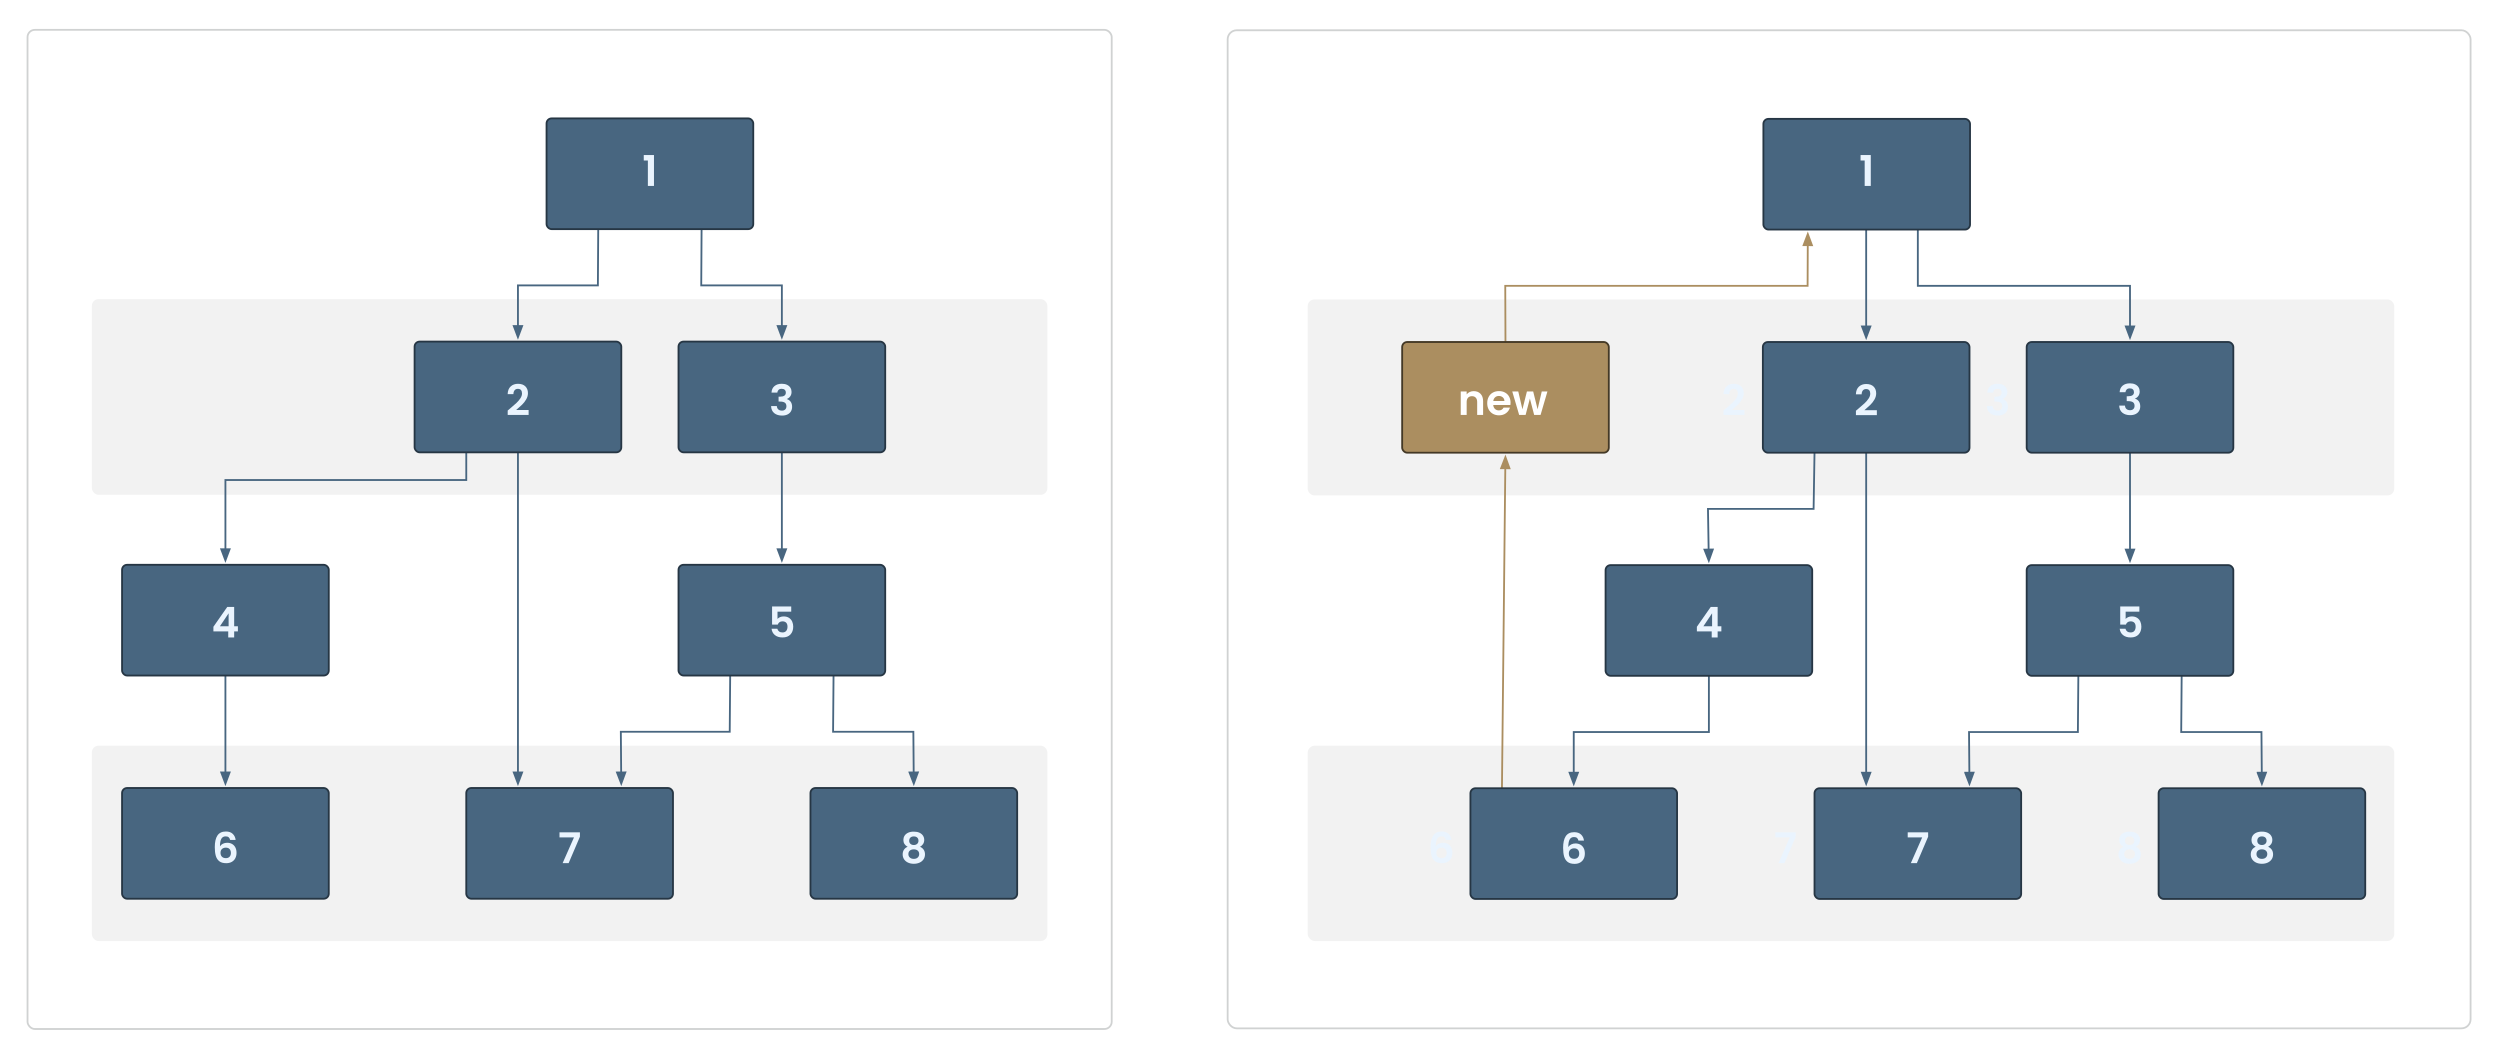 <?xml version="1.0" encoding="UTF-8"?><svg id="a" xmlns="http://www.w3.org/2000/svg" xmlns:xlink="http://www.w3.org/1999/xlink" viewBox="0 0 2980.077 1263.197"><defs><filter id="b" x="31.732" y="34.501" width="1294.548" height="1193.173" filterUnits="userSpaceOnUse"><feOffset dx="0" dy="0"/><feGaussianBlur result="c" stdDeviation="8.858"/><feFlood flood-color="#000" flood-opacity=".43"/><feComposite in2="c" operator="in"/><feComposite in="SourceGraphic"/></filter><filter id="d" x="1462.318" y="35.001" width="1483.768" height="1191.895" filterUnits="userSpaceOnUse"><feOffset dx="0" dy="0"/><feGaussianBlur result="e" stdDeviation="9.479"/><feFlood flood-color="#000" flood-opacity=".43"/><feComposite in2="e" operator="in"/><feComposite in="SourceGraphic"/></filter></defs><rect x="32.814" y="35.583" width="1292.383" height="1191.009" rx="8.659" ry="8.659" fill="#fff" filter="url(#b)" stroke="#d0d2d2" stroke-miterlimit="10" stroke-width="2.165"/><rect x="1463.399" y="36.083" width="1481.605" height="1189.732" rx="10.815" ry="10.815" fill="#fff" filter="url(#d)" stroke="#d0d2d2" stroke-miterlimit="10" stroke-width="2.163"/><rect x="1558.799" y="356.942" width="1295.236" height="233.606" rx="8" ry="8" fill="#f2f2f2"/><rect x="1558.799" y="888.888" width="1295.236" height="232.861" rx="8.531" ry="8.531" fill="#f2f2f2"/><path d="M2216.676,191.33v-6.516h12.173v36.82h-7.273v-30.305h-4.899Z" fill="#eaf4fe"/><path d="M2057.102,487.154c3.232-2.693,5.809-4.941,7.728-6.743,1.92-1.801,3.519-3.679,4.799-5.632,1.279-1.952,1.919-3.871,1.919-5.758,0-1.717-.404-3.063-1.212-4.041-.809-.976-2.055-1.464-3.738-1.464s-2.979.564-3.889,1.691c-.909,1.129-1.381,2.669-1.414,4.622h-6.869c.134-4.041,1.338-7.104,3.611-9.192,2.272-2.088,5.159-3.132,8.662-3.132,3.839,0,6.784,1.019,8.839,3.056,2.054,2.038,3.081,4.723,3.081,8.056,0,2.627-.707,5.136-2.121,7.526-1.415,2.391-3.031,4.47-4.85,6.237-1.817,1.768-4.191,3.898-7.121,6.39h14.899v5.859h-24.951v-5.253l2.627-2.223Z" fill="#eaf4fe"/><path d="M2372.511,460.208c2.205-1.835,5.109-2.753,8.713-2.753,2.457,0,4.562.43,6.314,1.288,1.75.858,3.072,2.021,3.965,3.485.892,1.465,1.339,3.123,1.339,4.975,0,2.121-.548,3.915-1.642,5.379-1.095,1.465-2.399,2.45-3.915,2.955v.202c1.953.606,3.477,1.685,4.571,3.232,1.094,1.549,1.642,3.536,1.642,5.96,0,2.021-.463,3.822-1.389,5.404-.927,1.583-2.291,2.821-4.092,3.713-1.802.893-3.965,1.338-6.49,1.338-3.806,0-6.903-.959-9.294-2.879-2.391-1.919-3.653-4.747-3.788-8.485h6.869c.067,1.65.632,2.973,1.692,3.965,1.06.994,2.517,1.49,4.369,1.49,1.717,0,3.038-.479,3.965-1.44.926-.96,1.389-2.197,1.389-3.712,0-2.021-.64-3.468-1.919-4.344-1.28-.876-3.267-1.313-5.96-1.313h-1.465v-5.809h1.465c4.781,0,7.172-1.599,7.172-4.799,0-1.447-.429-2.575-1.288-3.384-.858-.808-2.096-1.212-3.712-1.212-1.583,0-2.804.429-3.662,1.288-.858.858-1.355,1.944-1.49,3.258h-6.919c.168-3.367,1.355-5.968,3.561-7.804Z" fill="#eaf4fe"/><path d="M1721.863,998.044c-.825-.707-2.012-1.062-3.561-1.062-2.323,0-4.033.935-5.127,2.804-1.095,1.869-1.658,4.908-1.691,9.117.808-1.347,1.986-2.399,3.535-3.157s3.232-1.137,5.051-1.137c2.188,0,4.124.473,5.809,1.414,1.684.943,2.997,2.316,3.939,4.117.942,1.802,1.414,3.965,1.414,6.49,0,2.391-.479,4.521-1.44,6.39-.959,1.868-2.365,3.325-4.217,4.368-1.853,1.045-4.059,1.566-6.617,1.566-3.502,0-6.255-.774-8.258-2.323-2.004-1.549-3.401-3.713-4.192-6.491-.791-2.777-1.187-6.203-1.187-10.278,0-6.162,1.06-10.816,3.182-13.966,2.121-3.147,5.472-4.722,10.052-4.722,3.535,0,6.279.959,8.232,2.879,1.952,1.919,3.081,4.311,3.384,7.172h-6.565c-.337-1.414-.918-2.475-1.743-3.182ZM1713.959,1011.985c-1.212,1.044-1.818,2.559-1.818,4.545s.564,3.554,1.692,4.697c1.127,1.145,2.719,1.718,4.772,1.718,1.818,0,3.258-.556,4.318-1.667,1.062-1.111,1.592-2.609,1.592-4.495,0-1.952-.514-3.502-1.541-4.646s-2.534-1.718-4.521-1.718c-1.785,0-3.283.522-4.495,1.566Z" fill="#eaf4fe"/><path d="M2140.573,997.387l-13.435,31.467h-7.172l13.536-30.658h-17.274v-6.061h24.346v5.253Z" fill="#eaf4fe"/><path d="M2526.149,1001.226c0-1.818.463-3.477,1.389-4.975s2.324-2.694,4.192-3.587c1.869-.892,4.149-1.338,6.844-1.338s4.976.446,6.845,1.338c1.868.893,3.266,2.089,4.191,3.587s1.39,3.156,1.39,4.975c0,1.853-.455,3.478-1.364,4.874-.909,1.397-2.121,2.483-3.637,3.258,1.852.809,3.3,1.987,4.344,3.536s1.566,3.384,1.566,5.505c0,2.29-.581,4.285-1.743,5.985-1.161,1.701-2.753,3.005-4.772,3.914-2.021.909-4.294,1.364-6.819,1.364s-4.79-.455-6.793-1.364c-2.004-.909-3.586-2.213-4.748-3.914-1.161-1.7-1.742-3.695-1.742-5.985,0-2.121.521-3.965,1.565-5.53,1.043-1.566,2.491-2.735,4.344-3.511-3.367-1.75-5.051-4.461-5.051-8.132ZM2533.902,1013.904c-1.195.977-1.793,2.374-1.793,4.192,0,1.684.581,3.056,1.742,4.116,1.162,1.06,2.735,1.591,4.723,1.591s3.553-.538,4.697-1.616c1.145-1.077,1.718-2.44,1.718-4.091,0-1.784-.59-3.174-1.768-4.167-1.18-.993-2.728-1.49-4.647-1.49-1.919,0-3.477.488-4.672,1.465ZM2542.641,998.398c-.994-.909-2.349-1.364-4.066-1.364-1.684,0-3.022.455-4.015,1.364-.994.909-1.49,2.205-1.49,3.889,0,1.516.513,2.728,1.54,3.637s2.349,1.364,3.965,1.364,2.946-.463,3.99-1.39c1.044-.926,1.566-2.147,1.566-3.662,0-1.649-.497-2.929-1.49-3.838Z" fill="#eaf4fe"/><rect x="109.506" y="356.543" width="1139" height="233.301" rx="8" ry="8" fill="#f2f2f2"/><rect x="109.506" y="888.888" width="1139" height="232.861" rx="8" ry="8" fill="#f2f2f2"/><path d="M713.106,273.131l-.412,67.1h-95.287v48.43" fill="none" stroke="#486680" stroke-miterlimit="22" stroke-width="2.2"/><path id="f" d="M612.456,388.661l4.95,13.2,4.95-13.2h-9.9Z" fill="#486680" stroke="#486680" stroke-miterlimit="22" stroke-width="2.2"/><path d="M836.306,273.131l-.412,67.1h96.112v48.43" fill="none" stroke="#486680" stroke-miterlimit="22" stroke-width="2.2"/><path id="g" d="M927.056,388.661l4.95,13.2,4.95-13.2h-9.9Z" fill="#486680" stroke="#486680" stroke-miterlimit="22" stroke-width="2.2"/><path d="M932.006,539.194v115.53" fill="none" stroke="#486680" stroke-miterlimit="22" stroke-width="2.2"/><path id="h" d="M927.056,654.723l4.95,13.2,4.95-13.2h-9.9Z" fill="#486680" stroke="#486680" stroke-miterlimit="22" stroke-width="2.2"/><path d="M870.406,805.256l-.55,67.031h-129.8l.398,48.499" fill="none" stroke="#486680" stroke-miterlimit="22" stroke-width="2.2"/><path id="i" d="M735.504,920.827l5.058,13.159,4.841-13.24-9.9.081Z" fill="#486680" stroke="#486680" stroke-miterlimit="22" stroke-width="2.2"/><path d="M993.606,805.256l-.55,67.031h95.7l.398,48.499" fill="none" stroke="#486680" stroke-miterlimit="22" stroke-width="2.2"/><path id="j" d="M1084.204,920.827l5.058,13.159,4.841-13.24-9.9.081Z" fill="#486680" stroke="#486680" stroke-miterlimit="22" stroke-width="2.2"/><path d="M555.806,539.194v33h-287.1v82.53" fill="none" stroke="#486680" stroke-miterlimit="22" stroke-width="2.2"/><path id="k" d="M263.756,654.723l4.95,13.2,4.95-13.2h-9.9Z" fill="#486680" stroke="#486680" stroke-miterlimit="22" stroke-width="2.2"/><path d="M268.706,805.256v115.53" fill="none" stroke="#486680" stroke-miterlimit="22" stroke-width="2.2"/><path id="l" d="M263.756,920.786l4.95,13.2,4.95-13.2h-9.9Z" fill="#486680" stroke="#486680" stroke-miterlimit="22" stroke-width="2.2"/><path d="M617.406,539.194v381.592" fill="none" stroke="#486680" stroke-miterlimit="22" stroke-width="2.2"/><path id="m" d="M612.456,920.786l4.95,13.2,4.95-13.2h-9.9Z" fill="#486680" stroke="#486680" stroke-miterlimit="22" stroke-width="2.2"/><rect x="651.506" y="141.131" width="246.4" height="132" rx="6" ry="6" fill="#486680" stroke="#263644" stroke-miterlimit="22" stroke-width="2.2"/><rect x="494.206" y="407.194" width="246.4" height="132" rx="6" ry="6" fill="#486680" stroke="#263644" stroke-miterlimit="22" stroke-width="2.2"/><rect x="808.806" y="407.194" width="246.4" height="132" rx="6" ry="6" fill="#486680" stroke="#263644" stroke-miterlimit="22" stroke-width="2.2"/><rect x="145.506" y="673.257" width="246.4" height="132" rx="6" ry="6" fill="#486680" stroke="#263644" stroke-miterlimit="22" stroke-width="2.2"/><rect x="808.806" y="673.257" width="246.4" height="132" rx="6" ry="6" fill="#486680" stroke="#263644" stroke-miterlimit="22" stroke-width="2.2"/><rect x="145.506" y="939.319" width="246.4" height="132" rx="6" ry="6" fill="#486680" stroke="#263644" stroke-miterlimit="22" stroke-width="2.2"/><rect x="555.806" y="939.319" width="246.4" height="132" rx="6" ry="6" fill="#486680" stroke="#263644" stroke-miterlimit="22" stroke-width="2.2"/><rect x="966.106" y="939.319" width="246.4" height="132" rx="6" ry="6" fill="#486680" stroke="#263644" stroke-miterlimit="22" stroke-width="2.2"/><path d="M767.383,191.33v-6.516h12.173v36.82h-7.273v-30.305h-4.899Z" fill="#eaf4fe"/><path d="M607.809,487.154c3.232-2.693,5.809-4.941,7.728-6.743,1.92-1.801,3.519-3.679,4.799-5.632,1.279-1.952,1.919-3.871,1.919-5.758,0-1.717-.404-3.063-1.212-4.041-.809-.976-2.055-1.464-3.738-1.464s-2.979.564-3.889,1.691c-.909,1.129-1.381,2.669-1.414,4.622h-6.869c.134-4.041,1.338-7.104,3.611-9.192,2.272-2.088,5.159-3.132,8.662-3.132,3.839,0,6.784,1.019,8.839,3.056,2.054,2.038,3.081,4.723,3.081,8.056,0,2.627-.707,5.136-2.121,7.526-1.415,2.391-3.031,4.47-4.85,6.237-1.817,1.768-4.191,3.898-7.121,6.39h14.899v5.859h-24.951v-5.253l2.627-2.223Z" fill="#eaf4fe"/><path d="M923.218,460.208c2.205-1.835,5.109-2.753,8.713-2.753,2.457,0,4.562.43,6.314,1.288,1.75.858,3.072,2.021,3.965,3.485.892,1.465,1.339,3.123,1.339,4.975,0,2.121-.548,3.915-1.642,5.379-1.095,1.465-2.399,2.45-3.915,2.955v.202c1.953.606,3.477,1.685,4.571,3.232,1.094,1.549,1.642,3.536,1.642,5.96,0,2.021-.463,3.822-1.389,5.404-.927,1.583-2.291,2.821-4.092,3.713-1.802.893-3.965,1.338-6.49,1.338-3.806,0-6.903-.959-9.294-2.879-2.391-1.919-3.653-4.747-3.788-8.485h6.869c.067,1.65.632,2.973,1.692,3.965,1.06.994,2.517,1.49,4.369,1.49,1.717,0,3.038-.479,3.965-1.44.926-.96,1.389-2.197,1.389-3.712,0-2.021-.64-3.468-1.919-4.344-1.28-.876-3.267-1.313-5.96-1.313h-1.465v-5.809h1.465c4.781,0,7.172-1.599,7.172-4.799,0-1.447-.429-2.575-1.288-3.384-.858-.808-2.096-1.212-3.712-1.212-1.583,0-2.804.429-3.662,1.288-.858.858-1.355,1.944-1.49,3.258h-6.919c.168-3.367,1.355-5.968,3.561-7.804Z" fill="#eaf4fe"/><path d="M254.387,752.682v-5.556l16.517-23.639h8.232v23.032h4.444v6.162h-4.444v7.172h-7.071v-7.172h-17.678ZM272.52,731.064l-10.354,15.456h10.354v-15.456Z" fill="#eaf4fe"/><path d="M272.57,998.044c-.825-.707-2.012-1.062-3.561-1.062-2.323,0-4.033.935-5.127,2.804-1.095,1.869-1.658,4.908-1.691,9.117.808-1.347,1.986-2.399,3.535-3.157s3.232-1.137,5.051-1.137c2.188,0,4.124.473,5.809,1.414,1.684.943,2.997,2.316,3.939,4.117.942,1.802,1.414,3.965,1.414,6.49,0,2.391-.479,4.521-1.44,6.39-.959,1.868-2.365,3.325-4.217,4.368-1.853,1.045-4.059,1.566-6.617,1.566-3.502,0-6.255-.774-8.258-2.323-2.004-1.549-3.401-3.713-4.192-6.491-.791-2.777-1.187-6.203-1.187-10.278,0-6.162,1.06-10.816,3.182-13.966,2.121-3.147,5.472-4.722,10.052-4.722,3.535,0,6.279.959,8.232,2.879,1.952,1.919,3.081,4.311,3.384,7.172h-6.565c-.337-1.414-.918-2.475-1.743-3.182ZM264.666,1011.985c-1.212,1.044-1.818,2.559-1.818,4.545s.564,3.554,1.692,4.697c1.127,1.145,2.719,1.718,4.772,1.718,1.818,0,3.258-.556,4.318-1.667,1.062-1.111,1.592-2.609,1.592-4.495,0-1.952-.514-3.502-1.541-4.646s-2.534-1.718-4.521-1.718c-1.785,0-3.283.522-4.495,1.566Z" fill="#eaf4fe"/><path d="M691.28,997.387l-13.435,31.467h-7.172l13.536-30.658h-17.274v-6.061h24.346v5.253Z" fill="#eaf4fe"/><path d="M1076.856,1001.226c0-1.818.463-3.477,1.389-4.975s2.324-2.694,4.192-3.587c1.869-.892,4.149-1.338,6.844-1.338s4.976.446,6.845,1.338c1.868.893,3.266,2.089,4.191,3.587s1.39,3.156,1.39,4.975c0,1.853-.455,3.478-1.364,4.874-.909,1.397-2.121,2.483-3.637,3.258,1.852.809,3.3,1.987,4.344,3.536s1.566,3.384,1.566,5.505c0,2.29-.581,4.285-1.743,5.985-1.161,1.701-2.753,3.005-4.772,3.914-2.021.909-4.294,1.364-6.819,1.364s-4.79-.455-6.793-1.364c-2.004-.909-3.586-2.213-4.748-3.914-1.161-1.7-1.742-3.695-1.742-5.985,0-2.121.521-3.965,1.565-5.53,1.043-1.566,2.491-2.735,4.344-3.511-3.367-1.75-5.051-4.461-5.051-8.132ZM1084.609,1013.904c-1.195.977-1.793,2.374-1.793,4.192,0,1.684.581,3.056,1.742,4.116,1.162,1.06,2.735,1.591,4.723,1.591s3.553-.538,4.697-1.616c1.145-1.077,1.718-2.44,1.718-4.091,0-1.784-.59-3.174-1.768-4.167-1.18-.993-2.728-1.49-4.647-1.49-1.919,0-3.477.488-4.672,1.465ZM1093.348,998.398c-.994-.909-2.349-1.364-4.066-1.364-1.684,0-3.022.455-4.015,1.364-.994.909-1.49,2.205-1.49,3.889,0,1.516.513,2.728,1.54,3.637s2.349,1.364,3.965,1.364,2.946-.463,3.99-1.39c1.044-.926,1.566-2.147,1.566-3.662,0-1.649-.497-2.929-1.49-3.838Z" fill="#eaf4fe"/><path d="M943.168,729.145h-16.364v8.637c.707-.875,1.717-1.591,3.03-2.147s2.71-.833,4.192-.833c2.693,0,4.899.589,6.616,1.768,1.718,1.179,2.963,2.686,3.738,4.521.773,1.836,1.161,3.797,1.161,5.884,0,3.873-1.103,6.988-3.308,9.345-2.206,2.357-5.347,3.535-9.42,3.535-3.839,0-6.903-.959-9.193-2.879-2.29-1.919-3.586-4.427-3.889-7.525h6.869c.303,1.347.985,2.424,2.046,3.232,1.06.808,2.415,1.212,4.065,1.212,1.986,0,3.485-.622,4.495-1.868,1.011-1.246,1.516-2.897,1.516-4.95,0-2.088-.514-3.679-1.541-4.773-1.027-1.094-2.533-1.642-4.521-1.642-1.414,0-2.593.353-3.535,1.062-.943.707-1.616,1.649-2.021,2.828h-6.768v-21.618h22.829v6.213Z" fill="#eaf4fe"/><path d="M2224.538,273.651v115.49" fill="none" stroke="#486680" stroke-miterlimit="20" stroke-width="2.199"/><path id="n" d="M2219.589,389.142l4.948,13.195,4.948-13.195h-9.897Z" fill="#486680" stroke="#486680" stroke-miterlimit="20" stroke-width="2.199"/><path d="M2286.117,273.651v67.077h252.913v48.413" fill="none" stroke="#486680" stroke-miterlimit="20" stroke-width="2.199"/><path id="o" d="M2534.082,389.142l4.948,13.195,4.948-13.195h-9.897Z" fill="#486680" stroke="#486680" stroke-miterlimit="20" stroke-width="2.199"/><path d="M2539.03,539.623v115.49" fill="none" stroke="#486680" stroke-miterlimit="20" stroke-width="2.199"/><path id="p" d="M2534.082,655.113l4.948,13.195,4.948-13.195h-9.897Z" fill="#486680" stroke="#486680" stroke-miterlimit="20" stroke-width="2.199"/><path d="M2477.451,805.595l-.55,67.008h-129.756l.398,48.483" fill="none" stroke="#486680" stroke-miterlimit="20" stroke-width="2.199"/><path id="q" d="M2342.595,921.126l5.056,13.154,4.84-13.236-9.896.081Z" fill="#486680" stroke="#486680" stroke-miterlimit="20" stroke-width="2.199"/><path d="M2600.609,805.595l-.55,67.008h95.667l.398,48.483" fill="none" stroke="#486680" stroke-miterlimit="20" stroke-width="2.199"/><path id="r" d="M2691.176,921.126l5.056,13.154,4.84-13.236-9.896.081Z" fill="#486680" stroke="#486680" stroke-miterlimit="20" stroke-width="2.199"/><path d="M2162.959,539.623l-1.1,67.008h-125.907l.796,48.484" fill="none" stroke="#486680" stroke-miterlimit="20" stroke-width="2.199"/><path id="s" d="M2031.8,655.197l5.164,13.113,4.731-13.275-9.895.162Z" fill="#486680" stroke="#486680" stroke-miterlimit="20" stroke-width="2.199"/><path d="M2037.052,805.595v67.008h-161.095v48.482" fill="none" stroke="#486680" stroke-miterlimit="20" stroke-width="2.199"/><path id="t" d="M1871.009,921.085l4.948,13.195,4.948-13.195h-9.897Z" fill="#486680" stroke="#486680" stroke-miterlimit="20" stroke-width="2.199"/><path d="M2224.538,539.623v381.462" fill="none" stroke="#486680" stroke-miterlimit="20" stroke-width="2.199"/><path id="u" d="M2219.589,921.085l4.948,13.195,4.948-13.195h-9.897Z" fill="#486680" stroke="#486680" stroke-miterlimit="20" stroke-width="2.199"/><path d="M1790.372,939.611l3.996-381.463" fill="none" stroke="#ab8e60" stroke-miterlimit="10" stroke-width="2.199"/><path id="v" d="M1799.316,558.2l-4.81-13.247-5.086,13.143,9.896.104Z" fill="#ab8e60" stroke="#ab8e60" stroke-miterlimit="10" stroke-width="2.199"/><path d="M1794.576,407.668l-.266-66.94h360.402l.199-48.48" fill="none" stroke="#ab8e60" stroke-miterlimit="10" stroke-width="2.199"/><path id="w" d="M2159.859,292.269l-4.894-13.216-5.002,13.175,9.896.041Z" fill="#ab8e60" stroke="#ab8e60" stroke-miterlimit="10" stroke-width="2.199"/><rect x="2102.02" y="141.696" width="246.316" height="131.955" rx="6" ry="6" fill="#486680" stroke="#263644" stroke-miterlimit="20" stroke-width="2.199"/><rect x="2101.38" y="407.668" width="246.316" height="131.955" rx="6" ry="6" fill="#486680" stroke="#263644" stroke-miterlimit="20" stroke-width="2.199"/><rect x="2415.872" y="407.668" width="246.316" height="131.955" rx="6" ry="6" fill="#486680" stroke="#263644" stroke-miterlimit="20" stroke-width="2.199"/><rect x="1913.894" y="673.641" width="246.316" height="131.955" rx="6" ry="6" fill="#486680" stroke="#263644" stroke-miterlimit="20" stroke-width="2.199"/><rect x="2415.872" y="673.641" width="246.316" height="131.955" rx="6" ry="6" fill="#486680" stroke="#263644" stroke-miterlimit="20" stroke-width="2.199"/><rect x="1752.799" y="939.611" width="246.316" height="131.955" rx="6" ry="6" fill="#486680" stroke="#263644" stroke-miterlimit="20" stroke-width="2.199"/><rect x="2162.959" y="939.611" width="246.316" height="131.955" rx="6" ry="6" fill="#486680" stroke="#263644" stroke-miterlimit="20" stroke-width="2.199"/><rect x="2573.119" y="939.611" width="246.316" height="131.955" rx="6" ry="6" fill="#486680" stroke="#263644" stroke-miterlimit="20" stroke-width="2.199"/><rect x="1671.427" y="407.668" width="246.316" height="131.955" rx="6" ry="6" fill="#ab8e60" stroke="#443926" stroke-miterlimit="10" stroke-width="2.199"/><path d="M2217.854,191.33v-6.516h12.173v36.82h-7.273v-30.305h-4.899Z" fill="#eaf4fe"/><path d="M2214.941,487.405c3.232-2.693,5.809-4.94,7.728-6.742,1.92-1.802,3.519-3.679,4.799-5.632,1.279-1.953,1.919-3.872,1.919-5.758,0-1.718-.404-3.064-1.212-4.041-.809-.977-2.055-1.465-3.738-1.465s-2.979.565-3.889,1.692-1.381,2.669-1.414,4.621h-6.869c.134-4.04,1.338-7.104,3.611-9.192,2.272-2.088,5.159-3.132,8.662-3.132,3.839,0,6.784,1.02,8.839,3.056,2.054,2.038,3.081,4.723,3.081,8.057,0,2.626-.707,5.135-2.121,7.525-1.415,2.392-3.031,4.471-4.85,6.238-1.817,1.768-4.191,3.897-7.121,6.389h14.899v5.859h-24.951v-5.253l2.627-2.223Z" fill="#eaf4fe"/><path d="M2530.242,459.702c2.205-1.835,5.109-2.752,8.713-2.752,2.457,0,4.562.429,6.312,1.287,1.75.859,3.072,2.021,3.965,3.485s1.34,3.124,1.34,4.976c0,2.121-.549,3.914-1.643,5.379s-2.398,2.449-3.914,2.955v.201c1.953.606,3.477,1.685,4.57,3.233s1.643,3.535,1.643,5.96c0,2.019-.463,3.821-1.389,5.404-.928,1.583-2.291,2.82-4.092,3.712-1.803.893-3.965,1.339-6.49,1.339-3.807,0-6.904-.96-9.295-2.879-2.391-1.92-3.652-4.748-3.787-8.485h6.869c.066,1.65.631,2.972,1.691,3.965s2.518,1.49,4.369,1.49c1.717,0,3.039-.48,3.965-1.44.926-.959,1.389-2.196,1.389-3.712,0-2.021-.639-3.468-1.918-4.344-1.281-.875-3.268-1.313-5.961-1.313h-1.465v-5.809h1.465c4.781,0,7.172-1.599,7.172-4.798,0-1.447-.428-2.576-1.287-3.384-.859-.809-2.096-1.213-3.713-1.213-1.582,0-2.803.43-3.662,1.288-.857.858-1.355,1.944-1.49,3.258h-6.918c.168-3.366,1.353-5.968,3.561-7.804Z" fill="#eaf4fe"/><path d="M2022.733,752.681v-5.556l16.517-23.638h8.232v23.031h4.444v6.162h-4.444v7.173h-7.071v-7.173h-17.678ZM2040.866,731.064l-10.354,15.455h10.354v-15.455Z" fill="#eaf4fe"/><path d="M1879.82,998.852c-.825-.707-2.012-1.062-3.561-1.062-2.323,0-4.033.935-5.127,2.804-1.095,1.869-1.658,4.908-1.691,9.117.808-1.347,1.986-2.399,3.535-3.157s3.232-1.137,5.051-1.137c2.188,0,4.124.473,5.809,1.414,1.684.943,2.997,2.316,3.939,4.117.942,1.802,1.414,3.965,1.414,6.49,0,2.391-.479,4.521-1.44,6.39-.959,1.868-2.365,3.325-4.217,4.368-1.853,1.045-4.059,1.566-6.617,1.566-3.502,0-6.255-.774-8.258-2.323-2.004-1.549-3.401-3.713-4.192-6.491-.791-2.777-1.187-6.203-1.187-10.278,0-6.162,1.06-10.816,3.182-13.966,2.121-3.147,5.472-4.722,10.052-4.722,3.535,0,6.279.959,8.232,2.879,1.952,1.919,3.081,4.311,3.384,7.172h-6.565c-.337-1.414-.918-2.475-1.743-3.182ZM1871.916,1012.793c-1.212,1.044-1.818,2.559-1.818,4.545s.564,3.554,1.692,4.697c1.127,1.145,2.719,1.718,4.772,1.718,1.818,0,3.258-.556,4.318-1.667,1.062-1.111,1.592-2.609,1.592-4.495,0-1.952-.514-3.502-1.541-4.646s-2.534-1.718-4.521-1.718c-1.785,0-3.283.522-4.495,1.566Z" fill="#eaf4fe"/><path d="M1764.826,469.4c2.054,2.104,3.081,5.043,3.081,8.813v16.415h-7.071v-15.455c0-2.223-.556-3.932-1.666-5.127-1.111-1.194-2.627-1.793-4.546-1.793-1.953,0-3.494.599-4.622,1.793-1.128,1.195-1.691,2.904-1.691,5.127v15.455h-7.071v-27.981h7.071v3.485c.942-1.213,2.147-2.163,3.611-2.854,1.465-.69,3.072-1.035,4.823-1.035,3.334,0,6.027,1.053,8.081,3.157Z" fill="#fff"/><path d="M1800.435,482.759h-20.456c.168,2.021.875,3.603,2.121,4.748s2.778,1.717,4.597,1.717c2.626,0,4.495-1.128,5.606-3.384h7.627c-.809,2.694-2.357,4.908-4.646,6.642-2.291,1.734-5.102,2.602-8.435,2.602-2.694,0-5.11-.598-7.248-1.793-2.139-1.195-3.806-2.888-5-5.076-1.195-2.188-1.793-4.714-1.793-7.576,0-2.896.589-5.438,1.768-7.627,1.179-2.188,2.828-3.872,4.95-5.051,2.121-1.179,4.561-1.769,7.323-1.769,2.66,0,5.042.573,7.147,1.718,2.103,1.145,3.737,2.771,4.899,4.874,1.161,2.104,1.742,4.521,1.742,7.248,0,1.01-.068,1.919-.202,2.728ZM1793.312,478.011c-.033-1.818-.69-3.274-1.97-4.369-1.28-1.094-2.846-1.642-4.697-1.642-1.751,0-3.225.53-4.419,1.592-1.196,1.06-1.929,2.533-2.197,4.419h13.283Z" fill="#fff"/><path d="M1844.578,466.647l-8.183,27.981h-7.626l-5.102-19.547-5.102,19.547h-7.677l-8.233-27.981h7.172l4.95,21.314,5.354-21.314h7.476l5.253,21.264,4.95-21.264h6.768Z" fill="#fff"/><path d="M2298.392,997.387l-13.435,31.467h-7.172l13.536-30.659h-17.274v-6.061h24.346v5.253Z" fill="#eaf4fe"/><path d="M2683.826,1001.226c0-1.818.463-3.477,1.389-4.976.926-1.498,2.324-2.693,4.192-3.586,1.869-.892,4.149-1.339,6.844-1.339s4.976.447,6.845,1.339c1.868.893,3.266,2.088,4.191,3.586.926,1.499,1.39,3.157,1.39,4.976,0,1.852-.455,3.477-1.364,4.874s-2.121,2.483-3.637,3.258c1.852.808,3.3,1.986,4.344,3.535s1.566,3.384,1.566,5.506c0,2.29-.581,4.285-1.743,5.984-1.161,1.701-2.753,3.006-4.772,3.915-2.021.909-4.294,1.363-6.819,1.363s-4.79-.454-6.793-1.363c-2.004-.909-3.586-2.214-4.748-3.915-1.161-1.699-1.742-3.694-1.742-5.984,0-2.122.521-3.966,1.565-5.531,1.043-1.565,2.491-2.735,4.344-3.51-3.367-1.751-5.051-4.462-5.051-8.132ZM2691.579,1013.903c-1.195.978-1.793,2.374-1.793,4.192,0,1.685.581,3.056,1.742,4.116,1.162,1.062,2.735,1.592,4.723,1.592s3.553-.538,4.697-1.616c1.145-1.077,1.718-2.441,1.718-4.092,0-1.784-.59-3.173-1.768-4.167-1.18-.992-2.728-1.489-4.647-1.489-1.919,0-3.477.488-4.672,1.464ZM2700.317,998.397c-.994-.909-2.349-1.363-4.066-1.363-1.684,0-3.022.454-4.015,1.363-.994.909-1.49,2.206-1.49,3.89,0,1.515.513,2.728,1.54,3.637s2.349,1.363,3.965,1.363,2.946-.463,3.99-1.389,1.566-2.147,1.566-3.662c0-1.649-.497-2.93-1.49-3.839Z" fill="#eaf4fe"/><path d="M2550.192,729.145h-16.364v8.637c.707-.875,1.717-1.591,3.03-2.147s2.71-.834,4.192-.834c2.693,0,4.899.59,6.616,1.769,1.718,1.179,2.963,2.686,3.738,4.521.773,1.835,1.161,3.796,1.161,5.884,0,3.872-1.103,6.987-3.308,9.344-2.206,2.357-5.347,3.536-9.42,3.536-3.839,0-6.903-.96-9.193-2.879-2.29-1.92-3.586-4.428-3.889-7.526h6.869c.303,1.348.985,2.425,2.046,3.232,1.06.809,2.415,1.213,4.065,1.213,1.986,0,3.485-.623,4.495-1.869,1.011-1.245,1.516-2.896,1.516-4.95,0-2.087-.514-3.678-1.541-4.772-1.027-1.094-2.533-1.642-4.521-1.642-1.414,0-2.593.353-3.535,1.06-.943.707-1.616,1.65-2.021,2.828h-6.768v-21.617h22.829v6.213Z" fill="#eaf4fe"/></svg>